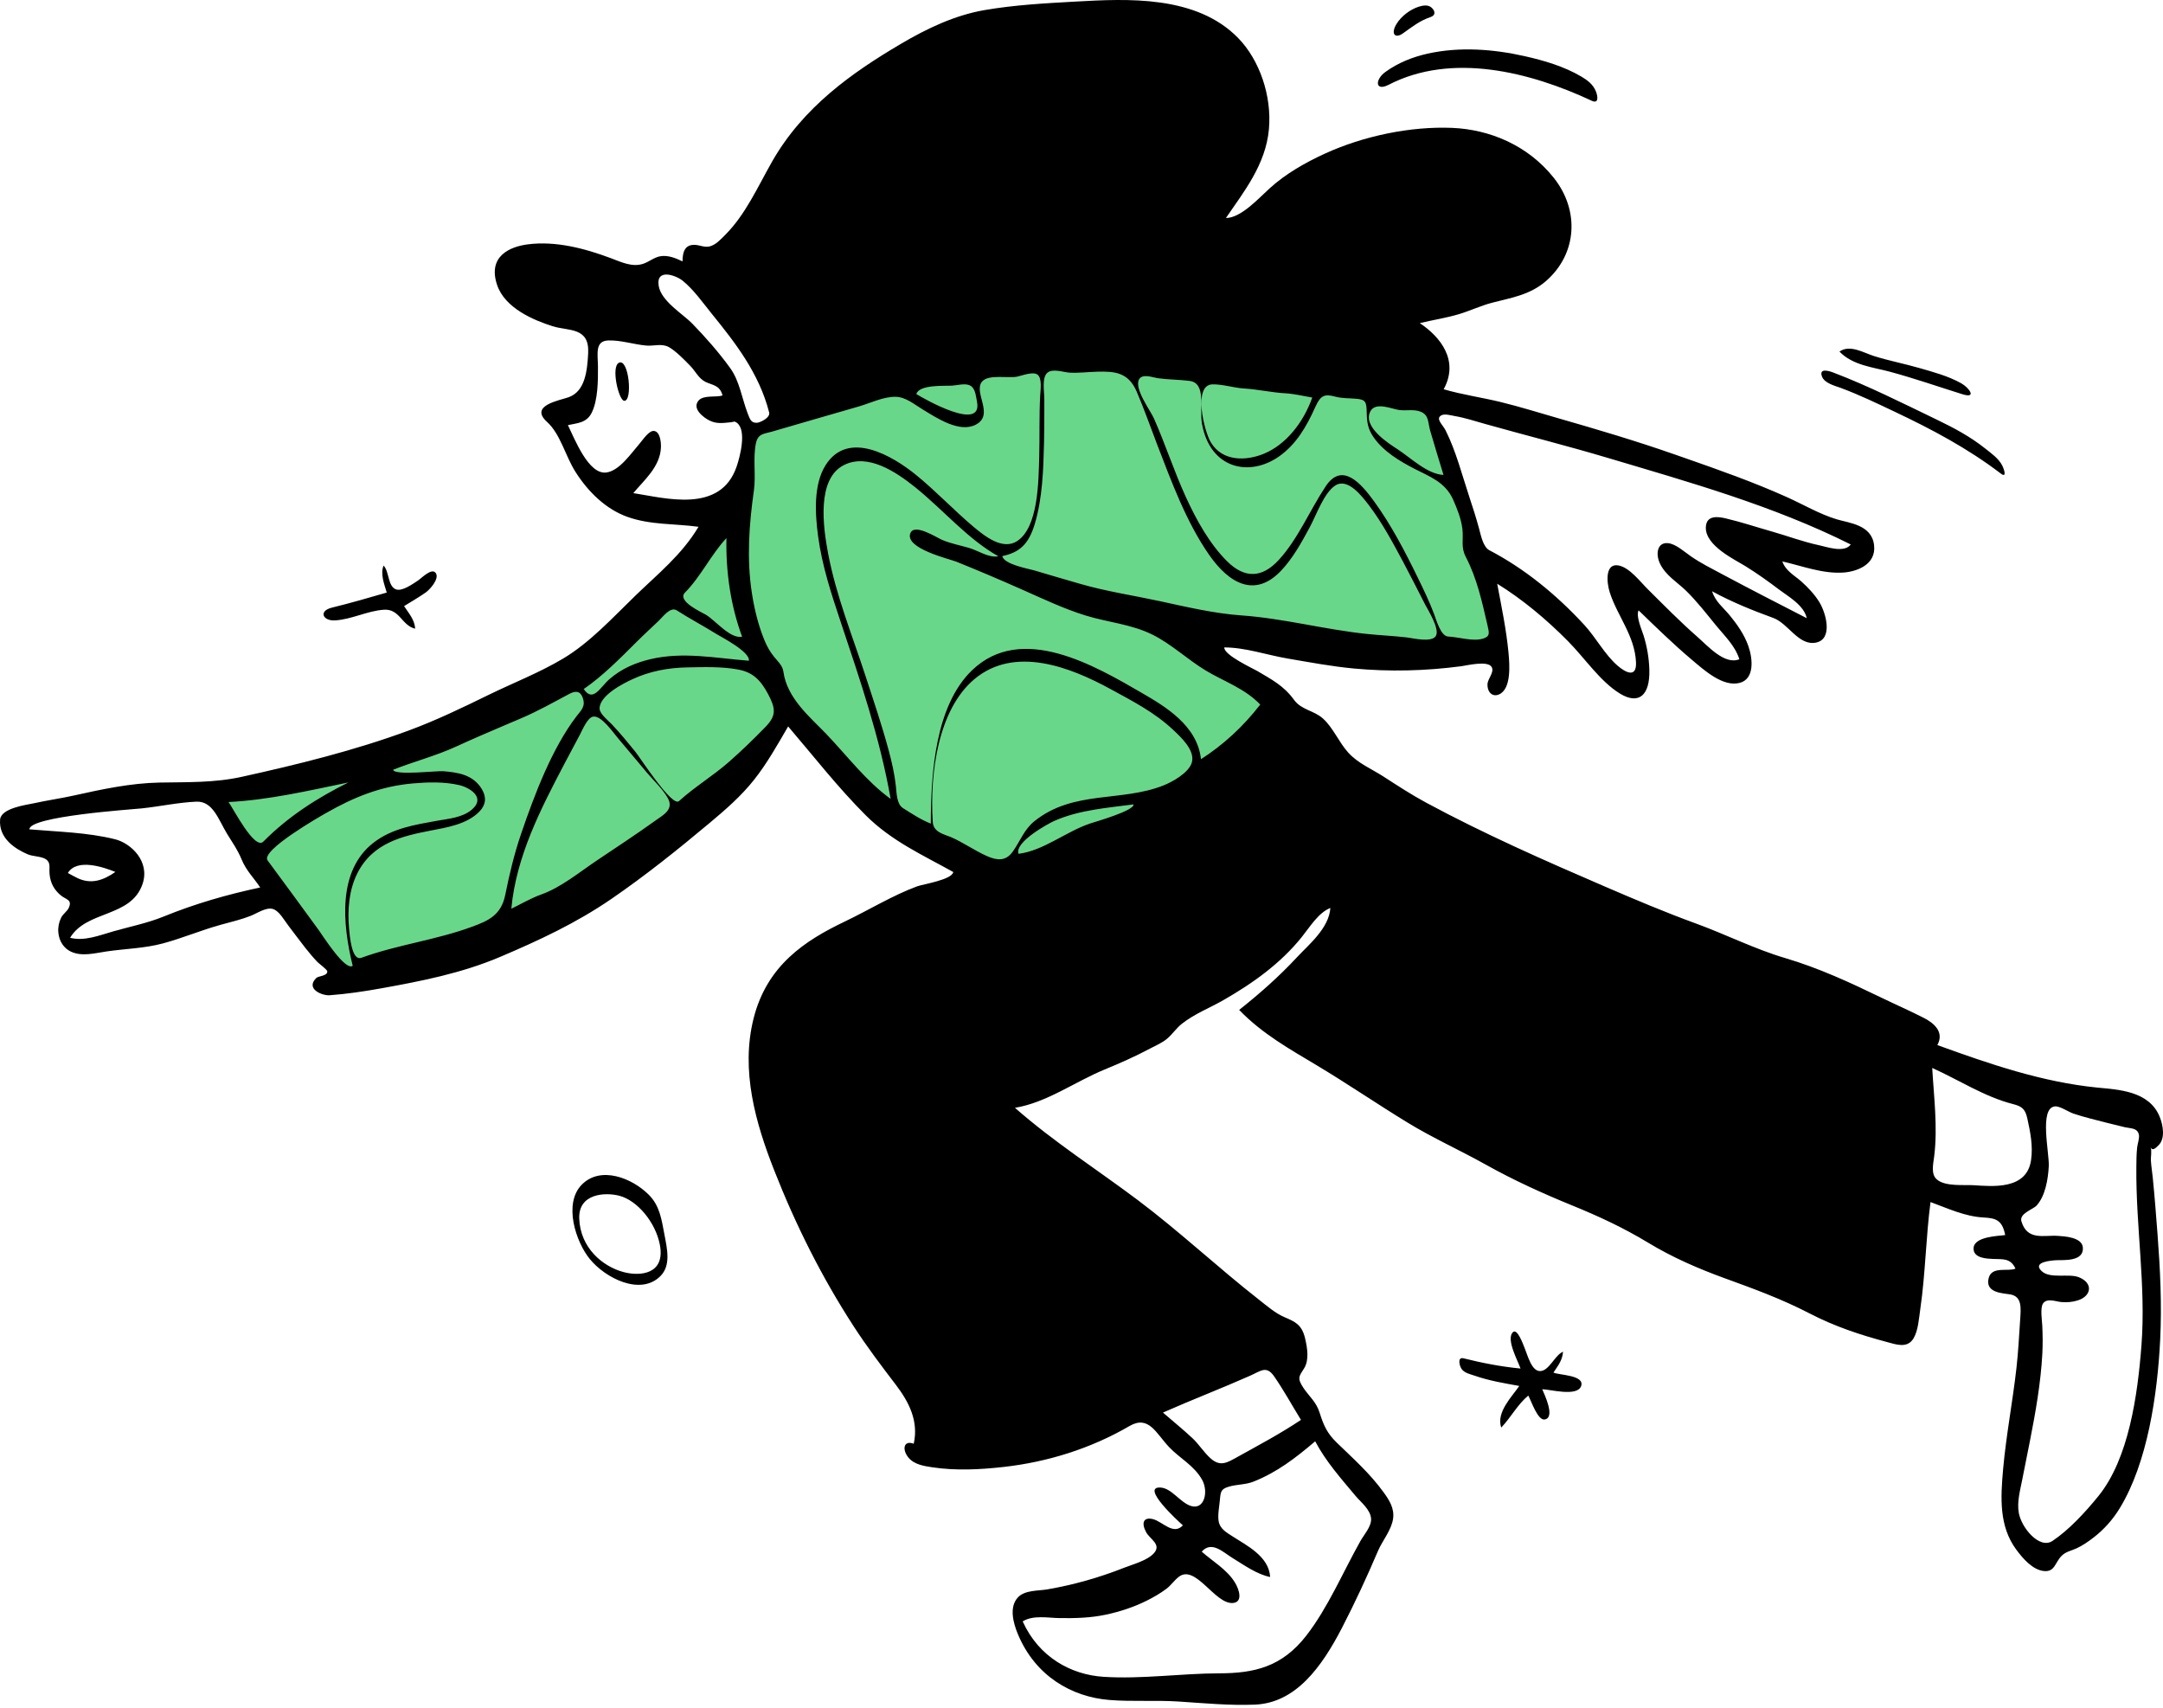 <svg xmlns="http://www.w3.org/2000/svg" fill="none" viewBox="0 0 637 503" height="503" width="637">
<path fill="#69D78A" d="M441.103 193.598C437.756 177.808 434.601 161.674 429.635 146.5C426.527 137.004 423.233 127.594 419.934 118.194C419.477 116.889 419.284 115.631 418.394 114.981C417.205 114.114 414.745 114.132 413.404 113.834C394.349 109.594 375.097 106.357 355.781 104.537C333.738 102.459 312.247 103.41 290.436 107.768C271.783 111.495 253.314 116.632 235.046 122.514C232.361 123.379 229.679 124.261 227.004 125.169C225.756 125.592 223.687 125.808 222.599 126.691C220.276 128.578 219.488 136.309 218.617 139.584C217.451 143.975 216.771 150.006 214.522 153.741C211.173 159.3 206.076 164.122 201.925 168.744C187.438 184.874 171.557 199.588 152.848 207.562C123.902 219.9 93.38 227.632 63.395 235.276C62.698 235.454 61.999 235.631 61.302 235.807C69.064 246.236 76.826 256.665 84.588 267.094C88.965 272.974 93.34 278.853 97.716 284.732C99.966 287.755 99.72 288.294 102.901 287.453C118.846 283.232 134.761 278.63 150.416 273.021C158.091 270.272 165.898 267.417 173.038 262.964C182.866 256.836 192.091 249.259 201.068 241.477C209.094 234.52 216.931 227.243 224.627 219.759C226.145 218.284 231.619 211.172 233.395 211.635C234.926 212.035 237.577 216.263 238.699 217.494C241.664 220.752 244.642 223.994 247.638 227.21C252.407 232.325 257.277 238.592 262.847 242.443C268.716 246.501 275.443 249.266 281.638 252.497C285.094 254.299 288.553 256.095 292.013 257.886C292.916 258.354 294.177 259.371 295.152 259.396C298.036 259.47 302.223 256.626 304.897 255.519C311.768 252.673 318.589 249.646 325.339 246.402C339.752 239.472 355.592 231.944 367.454 219.476C369.523 217.301 371.546 214.866 372.915 211.96C373.39 210.953 374.096 209.55 374.145 208.36C374.222 206.464 373.343 206.092 372.036 204.906C365.289 198.787 358.015 193.455 350.86 188.078C349.179 186.815 347.494 185.557 345.805 184.312L429.401 192.457C433.302 192.838 437.202 193.217 441.103 193.598Z" clip-rule="evenodd" fill-rule="evenodd"></path>
<path fill="black" d="M316.621 0.471C307.789 0.96 298.734 1.458 289.979 2.966C281.251 4.468 273.107 8.313 265.22 12.968C250.997 21.359 236.461 31.561 227.313 47.703C223.036 55.251 219.548 63.153 213.645 69.095C212.263 70.484 210.758 72.154 208.925 72.579C207.468 72.917 206.183 72.202 204.755 72.116C202.031 71.952 200.999 73.694 200.999 76.977C198.955 75.987 196.729 75.091 194.499 75.455C192.635 75.76 191.152 77.124 189.363 77.697C186.133 78.732 182.972 77.184 179.9 76.031C172.142 73.118 163.621 70.913 155.47 71.952C150.101 72.637 143.595 75.461 146.375 83.852C148.681 90.811 157.302 94.335 162.748 96.067C167.38 97.54 173.608 96.225 173.216 103.979C172.943 109.392 172.268 115.197 167.526 116.953C164.927 117.916 155.716 119.351 161.095 124.235C165.067 127.841 166.453 134.189 169.474 138.956C173.325 145.032 178.545 149.945 184.647 152.162C191.475 154.644 198.7 154.168 205.713 155.131C200.773 163.402 193.641 169.09 187.149 175.38C180.323 181.993 173.738 189.221 165.837 193.935C158.756 198.161 151.106 201.095 143.793 204.678C136.111 208.441 128.376 212.161 120.448 215.093C104.455 221.006 87.632 225.137 71.189 228.764C63.076 230.555 55.12 230.292 46.923 230.452C38.516 230.616 30.114 232.404 21.861 234.241C17.859 235.133 13.82 235.694 9.82 236.581C7.9 237.007 0.301 237.946 0.027 241.358C-0.412 246.913 4.538 250.028 8.164 251.577C9.714 252.239 12.208 252.142 13.549 253.053C15 254.037 14.434 255.486 14.6 257.393C14.842 260.163 16.064 262.156 17.937 263.693C19.477 264.957 21.334 264.907 20.272 267.302C19.782 268.405 18.557 269.101 17.992 270.266C17.346 271.594 17.049 273.051 17.18 274.58C17.41 277.256 18.867 279.298 20.9 280.244C24.149 281.757 27.961 280.687 31.289 280.195C36.857 279.374 42.508 279.291 48.002 277.813C53.73 276.272 59.304 273.898 65.039 272.32C67.979 271.511 70.925 270.832 73.799 269.71C75.669 268.981 78.372 267.085 80.363 267.679C82.229 268.235 83.687 270.967 84.906 272.554C86.59 274.742 88.219 276.99 89.93 279.147C91.063 280.576 92.226 281.975 93.463 283.272C93.865 283.693 96.35 285.537 96.385 286.031C96.481 287.43 93.769 287.406 93.189 287.961C89.812 291.198 94.885 293.247 97.074 293.084C102.119 292.711 107.19 291.96 112.187 291.061C124.085 288.919 135.949 286.608 147.325 281.772C158.577 276.99 169.557 271.903 179.964 264.774C189.954 257.932 199.617 250.196 209.053 242.29C213.631 238.453 218.242 234.478 222.108 229.59C225.889 224.809 228.971 219.321 232.107 213.919C239.616 222.718 246.842 231.971 254.908 240.037C262.581 247.709 271.805 251.808 280.729 256.791C280.44 259.056 271.718 260.411 270.124 261C262.848 263.686 255.866 267.996 248.789 271.376C237.016 277 225.845 284.318 221.924 299.936C218.069 315.292 222.54 330.749 227.993 344.621C234.43 360.996 242.074 376.164 251.316 390.44C255.247 396.513 259.483 402.104 263.796 407.759C267.477 412.585 270.633 418.301 269.09 425.159C266.128 424.037 265.585 426.84 267.522 429.214C269.243 431.323 272.219 431.733 274.517 432.082C281.485 433.142 288.683 432.768 295.658 431.981C308.36 430.545 321.089 426.656 332.588 419.964C338.309 416.634 340.38 422.003 344.314 426.16C347.41 429.431 351.672 431.552 354.025 435.784C355.96 439.266 354.697 444.768 350.677 443.463C347.548 442.448 345.036 438.215 341.723 438.051C335.843 437.762 346.937 447.94 348.357 449.183C345.546 452.232 342.36 448.05 339.526 447.353C336.808 446.683 336.049 448.39 337.498 451.139C338.627 453.282 342.175 454.799 339.815 457.406C337.86 459.566 333.526 460.703 331.126 461.648C323.638 464.603 316.189 466.704 308.394 468.052C305.876 468.488 301.841 468.209 299.8 470.374C297.108 473.23 298.406 477.962 299.769 481.233C304.929 493.625 315.66 499.716 326.681 500.609C333.468 501.157 340.32 500.626 347.129 501.07C354.59 501.557 362.068 502.281 369.546 501.982C381.569 501.501 389.217 490.959 395.211 479.367C399.019 472.001 402.528 464.422 405.825 456.704C407.113 453.688 409.809 450.565 410.268 447.177C410.681 444.127 409.077 441.681 407.519 439.523C403.418 433.844 398.484 429.51 393.663 424.818C390.91 422.138 389.852 419.92 388.627 416.021C387.595 412.738 385.611 411.336 383.864 408.716C381.943 405.835 382.546 405.326 384.045 402.971C385.612 400.506 384.997 396.873 384.338 394.083C383.394 390.081 381.367 389.199 378.342 387.91C375.583 386.734 373.244 384.671 370.798 382.758C358.715 373.305 347.331 362.608 335.098 353.42C323.029 344.353 310.417 336.345 298.899 326.229C308.252 324.703 316.497 318.577 325.321 314.948C329.848 313.086 334.333 311.098 338.714 308.768C340.387 307.878 342.336 307.087 343.829 305.778C345.328 304.463 346.481 302.733 348.053 301.49C351.783 298.537 356.218 296.856 360.229 294.554C364.561 292.069 368.837 289.352 372.862 286.189C376.62 283.235 380.229 279.86 383.354 275.959C385.843 272.851 388.264 268.802 391.788 267.374C391.418 273.328 385.338 278.259 382.006 281.843C376.599 287.657 370.977 292.598 364.933 297.401C371.712 304.447 379.975 309.035 387.915 313.795C396.841 319.146 405.517 325.077 414.407 330.512C421.939 335.115 429.862 338.662 437.517 342.939C445.776 347.554 454.276 351.423 462.893 354.935C470.691 358.112 478.033 361.5 485.391 365.96C492.544 370.295 500.198 373.611 507.85 376.393C516.448 379.52 524.651 382.493 532.92 386.78C540.376 390.644 547.863 393.114 555.754 395.215C558.361 395.91 561.707 397.183 563.533 394.121C564.917 391.801 565.125 388.224 565.522 385.494C567.043 375.052 567.164 364.444 568.533 353.985C573.726 355.886 578.647 358.226 584.126 358.527C587.571 358.717 589.665 359.148 590.523 363.711C588.53 363.984 581.41 364.104 581.217 367.528C581.043 370.617 585.352 370.649 586.88 370.733C589.613 370.885 592.091 370.341 593.551 373.587C591.401 374.55 586.634 372.794 585.682 376.302C584.455 380.827 590.026 380.816 592.03 381.18C595.527 381.816 595.168 385.147 594.928 388.709C594.613 393.394 594.374 398.086 593.853 402.748C592.738 412.709 590.829 422.518 589.925 432.517C589.144 441.161 588.706 449.464 593.799 456.352C595.847 459.123 598.693 462.311 601.912 462.64C605.178 462.974 605.119 460.2 607.152 458.157C608.398 456.906 610.048 456.65 611.515 455.975C613.3 455.154 615.033 453.952 616.637 452.706C619.593 450.411 622.177 447.562 624.267 444.137C632.441 430.738 635.364 410.719 636.173 394.473C636.688 384.142 636.175 373.797 635.393 363.506C634.972 357.964 634.549 352.419 633.996 346.893C633.825 345.181 633.539 343.466 633.432 341.749C633.371 340.766 633.762 338.779 633.348 337.836C633.877 339.039 634.813 338.149 635.742 337.203C637.661 335.248 637.07 331.494 636.044 328.924C632.952 321.177 623.685 320.877 617.657 320.274C601.453 318.655 586.058 313.384 570.544 307.754C572.734 303.776 569.29 301.151 566.621 299.784C562.504 297.676 558.254 295.823 554.099 293.811C544.716 289.265 535.529 285.027 525.704 282.127C516.805 279.5 508.193 275.139 499.413 271.942C490.342 268.639 481.434 264.864 472.511 261.017C454.838 253.397 437.149 245.612 419.998 236.369C415.663 234.032 411.522 231.323 407.338 228.62C403.939 226.425 399.951 224.816 397.069 221.644C394.318 218.616 392.671 214.405 389.68 211.655C386.987 209.179 383.302 209.145 381.071 206.068C378.054 201.91 374.452 200.082 370.356 197.643C369.04 196.859 360.378 192.901 360.554 190.654C366.744 190.654 373.098 192.889 379.22 193.929C385.695 195.03 392.165 196.253 398.688 196.862C409.256 197.847 419.82 197.58 430.344 196.191C431.916 195.984 438.226 194.412 439.313 196.458C440.142 198.018 438.081 199.874 438.061 201.55C438.03 204.009 439.663 205.327 441.513 204.473C445.115 202.811 444.587 195.771 444.25 192.199C443.607 185.365 442.175 178.593 440.923 171.897C448.353 176.485 455.408 182.375 461.806 188.848C466.762 193.862 471.238 200.661 477.053 204.235C482.637 207.668 485.957 204.739 485.728 197.182C485.623 193.719 485.045 190.433 484.056 187.208C483.589 185.685 481.671 181.372 482.57 179.748C487.673 184.686 492.742 189.635 498.099 194.167C501.887 197.37 507.377 202.367 512.321 201.096C516.688 199.973 516.261 194.144 514.877 190.216C513.677 186.809 511.519 183.783 509.381 181.182C507.612 179.031 505.099 177.105 504.214 174.124C510.079 177.321 516.117 179.741 522.262 181.988C526.631 183.586 529.686 190.222 534.766 189.241C539.853 188.26 537.827 180.634 535.797 177.319C534.376 174.999 532.411 172.956 530.504 171.243C528.646 169.57 525.818 168.113 524.903 165.33C530.845 166.684 536.819 169.035 542.933 168.602C546.564 168.344 552.625 166.421 551.908 160.5C551.182 154.503 544.601 154.044 540.9 152.926C535.855 151.401 531.026 148.538 526.157 146.354C516.335 141.948 506.322 138.414 496.272 134.902L493.098 133.793C481.755 129.827 470.347 126.449 458.863 123.154C453.187 121.526 447.531 119.749 441.81 118.36C436.275 117.015 430.652 116.237 425.16 114.63C429.789 106.154 424.184 99.189 418.131 95.155C421.969 94.213 425.873 93.647 429.679 92.505C432.929 91.53 436.061 90.033 439.336 89.17C444.962 87.689 450.582 86.909 455.385 82.683C464.462 74.694 465.235 61.982 457.586 52.363C449.867 42.655 438.538 38.109 427.635 37.657C415.431 37.153 401.546 40.022 390.127 45.264C384.517 47.839 378.677 51.113 373.868 55.499C370.597 58.481 365.424 64.198 361.034 64.198C366.293 56.483 372.746 48.505 373.695 38.056C374.594 28.165 370.896 17.651 364.689 11.252C352.289 -1.529 331.824 -0.372 316.621 0.471ZM387.32 424.44C390.557 430.547 395.034 435.505 399.26 440.574C400.718 442.322 403.644 444.546 403.785 447.285C403.899 449.521 401.638 452.035 400.651 453.792C395.429 463.084 391.13 473.346 384.752 481.599C377.543 490.924 369.316 492.738 359.108 492.764C347.774 492.794 336.288 494.515 324.974 493.79C315.389 493.175 305.942 487.998 301.176 477.473C304.281 475.531 308.699 476.457 312.064 476.501C316.653 476.559 321.132 476.459 325.665 475.491C329.773 474.614 333.834 473.297 337.698 471.375C339.697 470.381 341.675 469.243 343.516 467.861C344.864 466.85 345.877 465.301 347.202 464.308C352.087 460.649 357.728 472.284 362.948 472.06C366.147 471.924 364.989 468.108 363.658 465.974C361.256 462.119 357.066 459.74 353.902 456.93C356.848 453.64 360.176 457.09 362.98 458.808C366.486 460.957 370.129 463.595 374.046 464.402C373.753 458.277 366.885 454.994 363.096 452.503C361.41 451.394 359.298 450.366 358.882 447.927C358.57 446.094 359.104 443.486 359.263 441.634C359.464 439.28 359.612 438.528 361.678 437.864C364.184 437.059 366.708 437.292 369.218 436.287C376.088 433.534 381.432 429.449 387.32 424.44ZM610.591 327.922C612.268 328.486 613.963 328.974 615.667 329.411C619.04 330.273 622.417 331.17 625.801 331.953C627.499 332.346 629.383 332.097 629.884 334.063C630.141 335.07 629.494 336.881 629.383 337.927C629.183 339.815 629.17 341.728 629.152 343.629C628.975 361.141 631.993 378.552 630.664 396.063C629.542 410.862 626.915 429.575 617.954 440.598C614.086 445.355 609.328 450.521 604.458 453.772C600.64 456.32 595.307 449.925 594.528 445.498C593.968 442.326 594.901 438.978 595.507 435.919C596.285 432.001 597.074 428.084 597.844 424.163C599.488 415.794 600.984 407.347 601.457 398.744C601.612 395.918 601.578 393.195 601.447 390.381C601.376 388.853 600.783 385.17 601.664 383.861C602.803 382.168 605.407 383.274 606.949 383.419C608.639 383.577 610.289 383.455 611.941 382.932C615.872 381.685 616.561 377.895 612.268 376.139C609.272 374.913 603.794 376.689 601.276 374.33C598.318 371.558 604.296 371.178 605.692 371.105C607.552 371.01 613.718 371.6 613.403 367.396C613.17 364.28 607.862 364.073 606.005 363.94C602.037 363.658 597.017 365.46 595.302 359.657C594.615 357.332 598.753 356.151 599.791 354.998C602.315 352.196 603.142 347.392 603.359 343.456C603.572 339.585 600.432 326.168 605.217 325.813C606.686 325.705 609.128 327.429 610.591 327.922ZM375.261 405.355C378.076 409.423 380.51 413.878 383.133 418.13C376.982 422.247 370.69 425.56 364.329 429.1C361.436 430.711 359.409 431.988 356.61 429.546C354.601 427.794 353.095 425.305 351.136 423.484C348.319 420.867 345.376 418.47 342.488 415.976C351.008 412.204 359.659 408.894 368.176 405.115C371.362 403.702 372.96 402.031 375.261 405.355ZM445.416 392.435C443.595 394.676 447.102 400.886 447.793 403.01C442.143 402.467 436.541 401.386 430.993 399.996C429.104 399.523 429.801 402.313 430.508 403.233C431.382 404.372 433.13 404.716 434.299 405.122C438.599 406.618 443.01 407.337 447.423 408.135C445.403 411.15 440.544 415.865 442.109 420.398C444.931 417.448 446.96 413.522 450.081 410.971C450.983 412.603 452.855 418.361 454.905 418.009C458.124 417.455 454.863 410.726 454.19 409.106C456.357 409.106 464.503 411.414 465.64 408.177C466.803 404.865 458.942 404.972 457.489 404.19L457.759 403.789L458.032 403.391C459.118 401.802 460.161 400.235 460.309 398.054C457.878 399.069 456.255 403.689 453.583 403.757C451.051 403.82 449.92 399.203 449.017 397.016C448.504 395.773 446.762 390.779 445.416 392.435ZM171.312 348.883C165.866 354.457 169.566 365.697 173.687 370.75C178.305 376.411 188.585 381.612 194.437 375.841C197.641 372.683 196.485 367.864 195.696 363.663C194.819 358.994 194.273 355.057 191.086 351.854C186.127 346.869 176.838 343.23 171.312 348.883ZM182.368 352.122C187.682 353.492 193.067 359.933 194.329 366.571C195.987 375.275 188.537 375.911 183.63 374.603C177.458 372.957 170.9 367.466 170.585 358.853C170.313 351.42 178.24 351.056 182.368 352.122ZM569.036 314.49C576.993 318.083 584.472 322.998 592.821 325.13C595.368 325.781 596.415 326.492 597.045 329.372C597.928 333.401 598.764 337.486 598.134 341.696C596.826 350.438 586.798 349.367 581.229 349.024C578.37 348.848 572.872 349.482 570.392 347.317C568.579 345.738 569.339 342.773 569.622 340.466C570.678 331.841 569.526 323.11 569.036 314.49ZM135.199 231.186C138.129 231.857 143.194 234.753 138.993 238.385C136.191 240.806 132.021 241.101 128.729 241.699C122.298 242.867 115.433 243.877 109.853 248.277C99.513 256.431 100.779 271.819 103.872 284.412C101.645 286.004 95.102 275.598 93.869 273.906C88.869 267.042 83.849 260.198 78.809 253.378C76.65 250.461 94.337 240.384 95.926 239.477C104.327 234.682 112.169 231.525 121.593 230.702C126.062 230.312 130.776 230.175 135.199 231.186ZM171.675 205.663C172.478 208.119 171.072 209.231 169.78 210.928C162.555 220.409 157.468 233.828 153.446 245.597C151.44 251.467 150.035 257.384 148.793 263.534C147.574 269.567 143.703 271.179 139.065 272.892C128.382 276.838 117.136 278.158 106.416 282.055C103.543 283.098 102.979 275.437 102.799 273.495C102.286 267.966 102.763 262.197 105.158 257.325C109.684 248.114 118.758 246.156 126.853 244.587C131.482 243.69 137.581 242.764 141.244 238.924C143.082 236.997 143.343 234.786 141.909 232.393C139.294 228.026 134.691 227.465 130.578 227.109C128.574 226.936 116.17 228.456 115.765 226.676C121.941 224.235 128.28 222.624 134.366 219.832C139.112 217.654 143.898 215.597 148.688 213.558L153.479 211.521C158.351 209.449 162.811 206.927 167.486 204.432C169.241 203.495 170.852 203.148 171.675 205.663ZM66.913 245.61C68.46 248.134 69.994 250.252 71.153 253.088C72.507 256.395 74.751 258.505 76.627 261.345C66.883 263.431 57.587 266.08 48.199 269.901C43.379 271.863 38.399 272.832 33.468 274.238C29.333 275.416 24.925 277.244 20.642 276.163C25.52 268.008 38.53 270.263 41.955 260.386C44.285 253.668 38.558 248.309 33.874 247.143C25.693 245.106 16.972 244.95 8.663 244.224C8.576 240.367 38.738 238.37 41.72 238.058C47.016 237.502 52.542 236.297 57.828 236.075C62.734 235.868 64.338 241.409 66.913 245.61ZM182.011 217.403C184.916 220.81 187.761 224.291 190.663 227.703C192.572 229.945 195.156 232.334 196.661 235.006C198.581 238.418 195.217 240.058 192.976 241.673C187.318 245.749 181.471 249.555 175.714 253.432C170.542 256.916 165.163 261.35 159.454 263.387C156.401 264.477 153.534 266.169 150.588 267.599C152.009 252.132 159.33 238.083 166.081 225.188C167.631 222.226 169.233 219.307 170.782 216.346C171.564 214.856 173.013 211.339 174.65 211.036C177.07 210.586 180.544 215.683 182.011 217.403ZM33.983 256.771C30.444 259.231 26.897 260.481 22.905 258.622C21.923 258.136 20.95 257.622 19.99 257.081C22.65 252.68 30.517 255.363 33.983 256.771ZM327.092 202.941C333.366 206.372 340.076 209.791 345.531 214.967C347.545 216.878 352.045 220.893 350.993 224.534C350.091 227.651 345.11 230.306 342.744 231.256C330.299 236.254 316.136 232.618 304.678 241.789C301.577 244.271 300.566 247.515 298.262 250.779C296.179 253.729 293.542 253.363 290.742 252.138C287.066 250.53 283.679 248.067 279.988 246.488C278.101 245.681 274.894 245.146 274.697 242.057C273.774 227.493 276.335 208.94 286.917 200.03C298.795 190.028 315.182 196.428 327.092 202.941ZM333.82 236.878C334.123 238.724 322.349 242.067 321.07 242.495C313.961 244.871 307.319 250.519 299.955 251.43C298.674 247.966 308.875 242.45 310.488 241.738C317.85 238.495 326.088 237.906 333.82 236.878ZM102.614 230.41C93.688 234.848 85.035 240.282 77.553 247.837C74.973 250.443 68.703 238.078 67.299 236.182C79.188 235.582 90.904 232.83 102.614 230.41ZM269.447 143.426C277.722 150.058 284.929 158.73 294.014 163.814C291.171 164.357 288.068 162.124 285.353 161.341C282.709 160.578 280.036 160.075 277.462 158.996C275.881 158.333 269.351 154.052 268.126 156.953C266.212 161.486 279.696 164.622 281.613 165.395C288.088 168.005 294.52 170.74 300.928 173.581C307.135 176.333 313.338 179.293 319.752 181.269C326.266 183.276 333.173 183.793 339.436 186.91C344.974 189.666 349.734 194.228 355.076 197.447C360.433 200.675 366.522 202.672 371.139 207.477C366.118 213.978 360.18 219.422 353.683 223.566C352.643 213.652 343.065 208.007 336.512 204.196C322.226 195.888 300.771 183.361 286.21 197.439C275.568 207.728 274.126 227.252 274.126 242.537C271.244 241.424 268.612 239.653 265.934 237.981C264.08 236.821 264.058 233.596 263.826 231.441C263.443 227.913 262.657 224.496 261.753 221.111C259.756 213.624 257.254 206.318 254.871 199.003C251.014 187.171 246.26 175.501 243.889 163.052C242.342 154.928 240.501 140.964 248.575 136.932C255.56 133.444 263.776 138.881 269.447 143.426ZM305.585 110.358C306.934 111.456 306.431 114.747 306.339 116.398C306.004 122.402 306.214 128.431 306.048 134.446C305.847 141.776 305.802 155.216 299.573 159.326C295.312 162.136 290.013 157.925 286.612 155.056C280.859 150.206 275.581 144.572 269.748 139.837C262.833 134.222 249.73 126.456 243.113 137.018C239.532 142.734 240.034 151.251 240.927 157.901C242.106 166.676 244.861 174.998 247.598 183.198C253.251 200.13 259.151 217.338 262.294 235.261C255.127 230.093 249.553 222.645 243.298 216.102C238.662 211.252 231.775 205.682 230.705 197.779C230.463 195.993 229.039 194.722 228.059 193.528C226.784 191.973 225.886 190.399 225.078 188.417C223.295 184.037 222.136 179.307 221.406 174.514C219.873 164.46 220.604 154.453 222.017 144.458C222.656 139.937 221.718 135.088 222.587 130.681C223.19 127.622 224.969 127.803 227.337 127.107C235.862 124.602 244.404 122.172 252.935 119.69C256.4 118.681 260.168 116.788 263.765 116.851C266.717 116.903 269.198 119.039 271.747 120.586C275.931 123.126 282.582 127.57 287.387 125.044C292.986 122.1 286.461 115.455 289.269 112.311C291.194 110.155 296.948 111.447 299.557 110.912C300.988 110.619 304.273 109.292 305.585 110.358ZM217.483 197.185C221.554 197.964 223.912 200.106 226.155 204.31C228.434 208.584 228.705 210.699 225.455 214.043C221.951 217.649 218.284 221.211 214.564 224.458C209.849 228.574 204.617 231.69 199.956 235.907C197.916 237.754 188.651 223.276 187.044 221.291C184.826 218.552 182.55 215.806 180.171 213.284C179.302 212.363 176.576 210.227 176.575 208.66C176.571 204.7 183.811 201.156 186.14 200.066C191.359 197.624 196.831 196.638 202.391 196.536C207.321 196.445 212.6 196.251 217.483 197.185ZM199.338 179.763C203.161 182.225 207.153 184.301 211.001 186.712C212.365 187.567 220.97 191.953 220.536 194.574C210.852 193.829 201.211 191.841 191.558 194.115C187.224 195.137 183.093 196.85 179.47 200.01C176.727 202.401 174.635 206.997 171.911 202.907C177.472 199.083 182.48 194.015 187.412 189.094C189.571 186.94 191.792 184.914 193.983 182.819C195.286 181.573 197.436 178.538 199.338 179.763ZM428.39 122.514C431.419 123.029 434.372 124.004 437.347 124.84C449.399 128.226 461.497 131.267 473.518 134.851C497.494 141.998 522.187 148.891 545.048 160.343C543.126 162.921 538.033 161.054 535.647 160.548C530.977 159.558 526.445 157.829 521.832 156.523C517.319 155.246 512.79 153.724 508.241 152.66C506.145 152.17 502.449 151.525 502.365 155.336C502.245 160.74 510.897 164.781 514.074 166.756C517.47 168.867 520.758 171.201 523.991 173.657C526.547 175.599 531.26 178.187 532.089 182.046C523.795 177.783 515.496 173.538 507.253 169.131C504.148 167.47 501.003 165.907 498.047 163.882C496.076 162.531 493.539 160.161 491.206 159.948C488.045 159.66 487.522 163.14 488.854 165.949C490.519 169.465 493.958 171.449 496.487 173.909C499.711 177.046 502.564 180.748 505.467 184.299C507.876 187.247 510.979 190.149 512.237 194.135C507.906 195.892 502.984 190.258 499.801 187.473C494.799 183.097 490.139 178.337 485.367 173.607C482.925 171.188 480.016 167.27 476.802 166.547C472.73 165.631 473.067 171.279 474.055 174.392C476.262 181.351 481.43 187.154 481.799 194.999C482.026 199.829 478.654 197.99 476.404 196.053C472.615 192.79 470.051 187.818 466.613 184.077C458.333 175.064 448.855 167.377 438.613 162.037C436.78 161.082 436.121 157.652 435.563 155.59C434.731 152.513 433.775 149.53 432.775 146.522C430.585 139.934 428.788 132.814 425.719 126.729C424.864 125.032 422.656 123.302 424.482 122.304C425.475 121.762 427.365 122.339 428.39 122.514ZM340.955 111.37C344.058 111.809 347.198 111.769 350.306 112.167C355.38 112.815 353.167 120.302 353.984 124.814C356.39 138.093 367.992 140.601 376.784 134.336C381.73 130.811 384.7 125.758 387.36 119.847C388.877 116.478 390.006 115.936 393.143 116.779C395.296 117.358 397.255 117.235 399.445 117.428C402.202 117.67 402.442 118.379 402.498 121.561C402.548 124.388 402.883 126.345 404.433 128.634C407.389 132.994 412.345 135.865 416.567 138.056C420.797 140.252 425.588 141.884 427.911 147.074C429.082 149.69 430.337 152.813 430.676 155.787C431.047 159.036 430.138 161.053 431.7 164.05C434.946 170.281 436.434 177.091 438.076 184.172C438.611 186.479 438.822 187.428 436.746 188.062C433.768 188.973 429.538 187.591 426.482 187.446C424.301 187.342 423.028 182.678 422.32 180.789C420.942 177.114 419.252 173.635 417.56 170.157C413.726 162.278 409.627 154.452 404.618 147.568C400.838 142.373 395.257 135.906 390.417 143.206C385.699 150.321 382.3 158.654 376.626 164.857C371.636 170.311 366.494 170.399 361.319 165.228C356.224 160.139 352.352 153.195 349.186 146.266C345.761 138.774 343.178 130.775 339.84 123.238C338.794 120.876 333.963 114.485 335.435 111.747C336.429 109.898 339.561 111.173 340.955 111.37ZM314.973 109.736C317.704 109.892 320.452 109.52 323.183 109.454C328.126 109.335 332.259 109.545 334.741 115.291C336.932 120.362 338.798 125.757 340.798 130.95C345.142 142.23 349.403 153.773 356.072 163.372C361.981 171.876 369.613 176.161 377.299 168.037C380.707 164.435 383.296 159.788 385.742 155.22C387.702 151.557 389.94 145.112 393.224 142.977C396.886 140.597 401.078 146.057 403.317 149.02C407.081 154.001 410.227 159.858 413.248 165.514C415.439 169.617 417.537 173.805 419.667 177.955C420.53 179.638 424.046 185.143 422.876 187.24C421.702 189.342 415.974 187.905 414.317 187.712C410.359 187.255 406.407 187.09 402.448 186.676C390.132 185.391 377.999 182.108 365.652 181.232C357.519 180.654 349.505 178.747 341.499 177.014C333.714 175.329 325.88 174.18 318.178 171.953C313.65 170.643 309.113 169.333 304.594 167.975C303.03 167.505 295.639 166.224 295.179 163.758C300.269 162.68 302.941 160.285 304.746 154.261C307.006 146.716 307.269 138.308 307.461 130.358C307.535 127.3 307.547 124.24 307.549 121.18V117.51C307.55 115.316 306.769 111.334 308.399 109.813C309.908 108.404 313.225 109.634 314.973 109.736ZM213.936 158.458C213.722 168.399 215.187 178.419 218.553 187.502C215.032 188.186 210.844 182.827 207.89 181.032C206.752 180.34 199.22 177.019 201.742 174.48C206.382 169.81 209.425 163.286 213.936 158.458ZM112.967 166.542C111.934 169.014 113.21 172.152 113.901 174.497C108.528 176.063 103.177 177.602 97.763 178.932C93.684 179.933 95.108 182.902 98.648 182.698C103.574 182.413 108.156 179.882 113.057 179.553C117.725 179.24 118.275 184.184 122.255 185.137C122.119 182.416 120.306 180.527 119.002 178.486C121.151 177.148 123.345 175.906 125.428 174.433C126.508 173.67 129.489 170.47 128.341 168.769C127.183 167.053 124.144 170.269 123.062 170.977C121.525 171.985 118.457 174.204 116.648 173.568C114.171 172.695 114.687 168.381 112.967 166.542ZM190.382 101.766C192.561 101.95 194.932 101.06 196.997 102.224C199.055 103.385 201.512 105.926 203.233 107.687C204.899 109.393 205.728 111.464 207.8 112.472C209.871 113.478 211.991 113.389 212.788 116.46C210.911 117.085 207.225 116.256 205.754 117.93C203.615 120.367 207.347 123.049 208.896 123.816C211.117 124.916 212.933 124.559 215.203 124.352C216.191 124.263 216.182 123.894 216.992 124.489C219.993 126.689 217.916 134.519 216.942 137.376C212.179 151.357 195.903 146.648 186.516 145.217C189.503 141.567 194.395 137.54 194.641 131.805C194.715 130.098 194.366 127.047 192.559 126.904C191.114 126.791 189.381 129.439 188.481 130.483C185.815 133.575 182.364 138.705 178.507 139.148C173.351 139.742 169.385 129.61 167.246 125.192C169.874 124.593 172.753 124.629 174.281 121.5C176.097 117.782 176.129 112.086 176.097 107.9C176.07 104.336 175.134 100.437 179.061 100.262C182.678 100.101 186.729 101.459 190.382 101.766ZM536.581 110.907C537.332 112.895 540.596 113.675 542.03 114.207C547.481 116.226 552.803 118.792 558.118 121.309C568.847 126.39 579.459 132.002 589.256 139.469C591.087 140.866 590.19 138.173 589.715 137.202C588.649 135.024 586.408 133.484 584.735 132.15C580.208 128.54 575.412 126.004 570.406 123.589C560.389 118.757 550.219 113.635 539.945 109.721C538.753 109.267 535.572 108.236 536.581 110.907ZM412.147 120.752C414.139 121.002 416.472 120.453 418.387 121.241C420.883 122.269 420.471 124.348 421.21 126.904C422.462 131.243 423.804 135.547 425.111 139.863C420.272 139.589 415.637 134.941 411.535 132.266C409.213 130.751 401.141 125.725 403.575 121.123C405.116 118.21 409.936 120.474 412.147 120.752ZM357.068 113.187C360.065 113.121 363.36 114.222 366.393 114.405C370.46 114.65 374.464 115.588 378.526 115.816C381.198 115.965 383.821 116.631 386.465 117.068C383.835 124.46 378.701 130.926 372.251 133.604C367.162 135.716 360.041 136.075 356.564 130.23C354.563 126.867 351.296 113.313 357.068 113.187ZM201.023 82.651C204.29 85.285 206.91 89.059 209.639 92.426C216.477 100.859 223.552 109.888 226.512 121.448C226.918 123.031 223.835 124.43 223.001 124.492C221.238 124.621 220.88 123.542 220.187 121.735C218.473 117.259 217.817 112.259 215.077 108.443C211.736 103.791 207.715 99.254 203.838 95.257C201.204 92.541 194.747 88.717 193.99 84.226C193.095 78.918 199.044 81.057 201.023 82.651ZM285.315 113.369C287.163 114.022 287.31 116.096 287.732 118.331C289.431 127.312 272.251 117.513 269.859 116.045C270.655 113.162 278.484 113.688 280.298 113.574C281.71 113.487 283.95 112.887 285.315 113.369ZM183.836 118.034C186.382 118.153 185.208 105.538 182.314 106.806C179.832 107.895 182.204 117.956 183.836 118.034ZM541.717 103.529C545.615 107.61 551.735 108.158 556.581 109.468C563.722 111.399 570.802 113.86 577.886 116.081C582.359 117.483 579.841 114.139 577.6 112.883C573.75 110.722 569.39 109.571 565.274 108.383C560.819 107.095 556.265 106.236 551.835 104.833C548.767 103.86 544.81 101.372 541.717 103.529ZM420.448 15.793C416.116 16.758 411.791 18.439 407.994 21.192C404.85 23.472 404.975 27.018 408.96 24.96C427.551 15.36 450.619 21.175 468.773 29.676C470.776 30.614 470.627 28.568 470.021 26.992C469.188 24.82 467.406 23.559 465.696 22.55C460.558 19.519 454.636 17.805 449.049 16.546C439.739 14.447 429.802 13.71 420.448 15.793ZM417.731 2.003C415.369 2.78 412.655 4.708 411.21 7.155C409.519 10.017 410.864 11.48 413.21 9.797C415.829 7.918 418.223 6.045 421.228 5.052C422.816 4.529 422.751 3.322 421.612 2.262C420.545 1.27 418.889 1.622 417.731 2.003Z" clip-rule="evenodd" fill-rule="evenodd"></path>
</svg>
